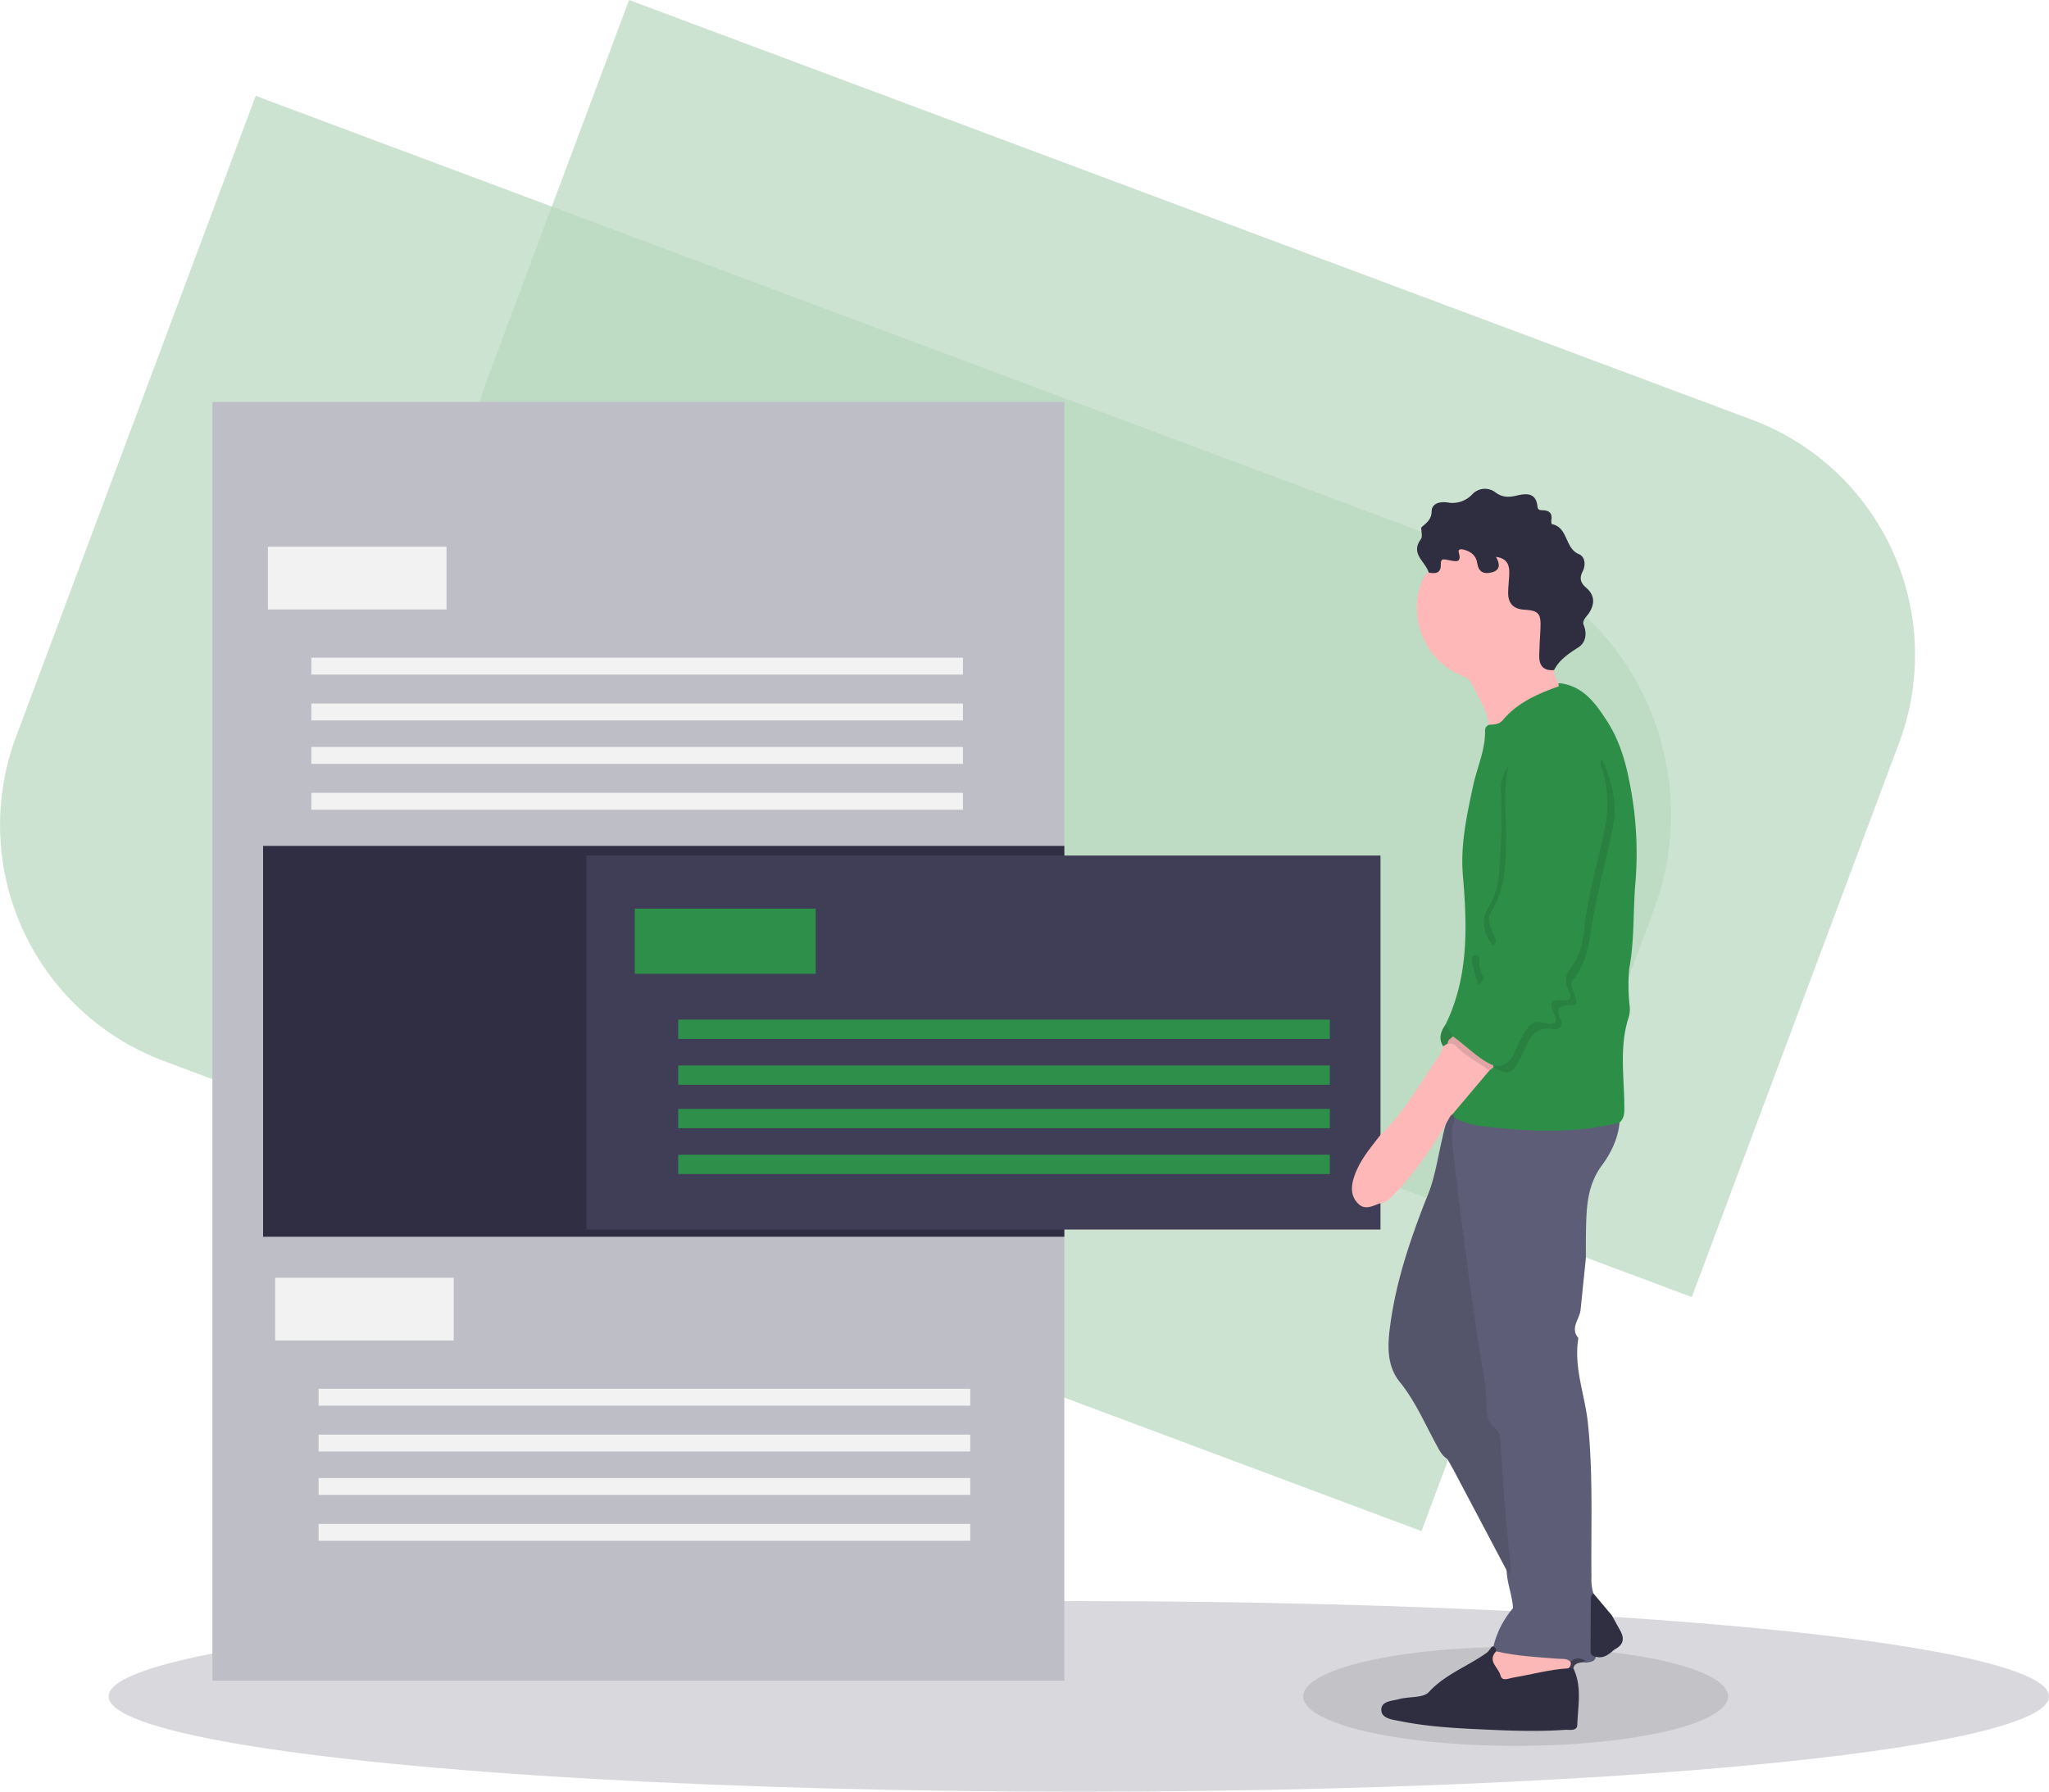 <?xml version="1.0" encoding="UTF-8"?> <svg xmlns="http://www.w3.org/2000/svg" viewBox="0 0 849.01 742.59"><defs><style>.cls-1{fill:#b8d7be;opacity:0.7;}.cls-2{fill:#d9d8dd;}.cls-3{fill:#bebec6;}.cls-4{fill:#f2f2f2;}.cls-5{fill:#2f2e42;}.cls-6{fill:#403d56;}.cls-7{fill:#2d8f4a;}.cls-8{fill:#c2c2c7;}.cls-9{fill:#5d5d77;}.cls-10{fill:#302f42;}.cls-11{fill:#2d8e48;}.cls-12{fill:#2f2e41;}.cls-13{fill:#54546b;}.cls-14{fill:#fcb7b7;}.cls-15{fill:#3d3c50;}.cls-16{fill:#feb8b8;}.cls-17{fill:#2d8244;}.cls-18{fill:#288041;}.cls-19{fill:#dfa4a3;}.cls-20{fill:#288141;}</style></defs><g id="Layer_2" data-name="Layer 2"><g id="Layer_1-2" data-name="Layer 1"><path class="cls-1" d="M17.09,143.16H564.53A113.34,113.34,0,0,1,677.87,256.5V531.17a0,0,0,0,1,0,0H121.52A104.44,104.44,0,0,1,17.09,426.73V143.16a0,0,0,0,1,0,0Z" transform="translate(140.08 -100.34) rotate(20.5)"></path><path class="cls-1" d="M180.46,94.13H677.13A104.07,104.07,0,0,1,781.2,198.2V443.46a0,0,0,0,1,0,0H362.32A181.86,181.86,0,0,1,180.46,261.59V94.13A0,0,0,0,1,180.46,94.13Z" transform="translate(124.59 -151.37) rotate(20.5)"></path><ellipse class="cls-2" cx="447.01" cy="703.09" rx="402" ry="39.5"></ellipse><rect class="cls-3" x="88.01" y="166.59" width="353" height="530"></rect><rect class="cls-4" x="111.01" y="226.59" width="74" height="26"></rect><rect class="cls-4" x="114.01" y="529.59" width="74" height="26"></rect><rect class="cls-4" x="129.01" y="272.59" width="270" height="7"></rect><rect class="cls-4" x="129.01" y="291.59" width="270" height="7"></rect><rect class="cls-4" x="129.01" y="309.59" width="270" height="7"></rect><rect class="cls-4" x="132.01" y="575.59" width="270" height="7"></rect><rect class="cls-4" x="132.01" y="594.59" width="270" height="7"></rect><rect class="cls-4" x="132.01" y="612.59" width="270" height="7"></rect><rect class="cls-4" x="132.01" y="631.59" width="270" height="7"></rect><rect class="cls-5" x="109.01" y="350.59" width="332" height="162"></rect><rect class="cls-6" x="243.01" y="354.59" width="329" height="155"></rect><rect class="cls-7" x="263.01" y="376.59" width="75" height="27"></rect><rect class="cls-7" x="281.01" y="422.59" width="270" height="8"></rect><rect class="cls-7" x="281.01" y="441.59" width="270" height="8"></rect><rect class="cls-7" x="281.01" y="459.59" width="270" height="8"></rect><rect class="cls-7" x="281.01" y="478.59" width="270" height="8"></rect><ellipse class="cls-8" cx="628.01" cy="703.09" rx="88" ry="20.5"></ellipse><path class="cls-9" d="M618.81,682.36a38.38,38.38,0,0,1,8.12-15.86c-.29-5-2.27-9.75-2.61-14.78-.44-9.28-1.6-18.5-2.2-27.77-.47-7.12-1.45-14.21-1.66-21.35-.12-4.06-.76-7.92-3.51-11.18a10.57,10.57,0,0,1-2.31-6.48C614,568.1,610.27,551.66,608,535c-2.65-19.09-5.69-38.13-7.28-57.35a81.29,81.29,0,0,1,0-10.47c.07-1.67.23-3.37,2.1-4.17,7.81,1.13,15.48,3,23.45,3.5,13.1.8,26.1.86,39.07-1.37,1.92-.33,3.87-1.16,5.73.21-.66,6.66-3.62,12.66-7.38,17.74-5.89,8-6.3,16.83-6.51,26-.1,4.15-.06,8.32-.08,12.48q-1.1,10.65-2.18,21.3c-.4,3.9-4.48,7.52-.91,11.72-2.05,12.1,2.7,23.42,3.93,35.14,2.24,21.19,1.24,42.49,1.48,63.75a21,21,0,0,0,.78,6.88c.6,6.39.16,12.79.27,19.18a25.42,25.42,0,0,0,.8,6.33c.12,2.83-2.05,2.87-4,3.25a24.69,24.69,0,0,0-7.13.08c-8.08-.48-16.15-1.12-24.17-2.24a14.56,14.56,0,0,1-5.67-1.66A3.3,3.3,0,0,1,618.81,682.36Z"></path><path class="cls-10" d="M661.05,686.6a2.14,2.14,0,0,1-2-2.32c.05-7.43.05-14.86.15-22.28,0-.55.63-1.09,1-1.64l7.71,9.2c1.1,2,2.18,4,3.3,6,2,3.42,1.59,6.19-2.18,8.05C666.71,685.56,664.48,687.66,661.05,686.6Z"></path><path class="cls-11" d="M599,424.57c9.64-19.76,8.94-40.75,7.15-61.8-1.07-12.63,1.61-24.72,4.19-36.89,1.65-7.74,5.18-15.08,5-23.22a2.43,2.43,0,0,1,1.66-2.27c7.26-4.7,13.14-11.43,21.53-14.49,2.62-1,5.13-2.21,7.9-2.74,9.67,1.24,14.75,8.44,19.42,15.66,4.82,7.44,7.48,15.89,9.18,24.59a148.46,148.46,0,0,1,2.64,42c-1.07,12-.35,24.19-2.61,36.14a79.34,79.34,0,0,0,.14,14.94,11.9,11.9,0,0,1-.28,4.91c-4,12.05-2,24.38-1.87,36.62,0,2.69.24,5.35-2.08,7.33-19.45,4.75-39,3.63-58.6,1.16a35.54,35.54,0,0,1-9.41-3,2.23,2.23,0,0,1-1.58-2.18c4-7,10.06-12.38,15.24-18.46a3,3,0,0,1,2.85-.46c4.87,1.74,7.49-.86,9.44-4.84,1-2.09,2.07-4.18,3.16-6.24,2-3.8,4.61-6.38,9.44-5.84,3.36.37,5.32-1,3.56-4.72-1.43-3.07.23-4.7,2.86-4.86,4.58-.29,4.39-2.58,2.87-5.61a5.4,5.4,0,0,1,.58-6.11c4.57-5.74,5.6-12.45,6.66-19.48a357.8,357.8,0,0,1,8.18-38.54c2.42-9.07,1.09-17.84-.52-24.32a47.06,47.06,0,0,1,.4,23.21c-3.58,15.54-7.74,31-9.19,46.95-.27,2.94-1.94,5.26-3.57,7.59-2.55,3.66-4.52,7.35-2.2,12,1.22,2.46-.16,3.81-2.69,4-3.59.22-5.18,1.41-3.52,5.32,1.44,3.39-.87,5.08-3.72,4.46-5.91-1.29-8.12,2.44-10.25,6.54a59.34,59.34,0,0,1-3.71,7.06c-1.88,2.69-4.16,4.29-7.6,3.39-7.78-1.41-12.43-7.55-18.2-12A7.85,7.85,0,0,1,599,424.57Z"></path><path class="cls-12" d="M592,237.35c-1.26-4.55-7.76-7.78-3.27-13.86.79-1.08.15-3.22.17-4.87,2.05-1.82,4.22-3.18,4.31-6.72s3.85-4.05,6.54-3.65a11.24,11.24,0,0,0,10.33-3.42,7.16,7.16,0,0,1,9.65-.69c3,2.18,5.79,2,9,1.19,4.18-1,7.81-.86,8.33,4.66.14,1.42,1.06,1.45,2.09,1.48,2.6.06,4.13,1.08,3.67,4-.09.59,0,1.73.24,1.77,6.76,1.34,5.27,10,11.13,12.41,2.64,1.09,2.92,4.55,1.63,7.09-1.47,2.93-1,4.76,1.44,6.86,3.59,3.09,3.65,6.82,1,10.7-.9,1.33-2.39,2.42-2.23,4.32,1.68,3.76,1.16,7.65-2.09,9.73-4.21,2.7-8.16,5.32-10.33,10-4.8,0-6.42-1.32-6.81-5.81a120.42,120.42,0,0,1-.11-12.46c0-3.79-1.35-5.76-5.38-6.23-5.55-.66-7.31-3-7.62-8.61-.2-3.6.49-7.29-1.06-11.71-1.49,3.18-3.2,5.31-6.39,5.1-3.47-.22-4.4-3-5.8-5.49s-2.9-5.26-5.27-.61c-.58,1.12-2,1.27-3.13,1.17-2.08-.18-3.33.63-4.39,2.46C596.3,238.37,594.44,239.72,592,237.35Z"></path><path class="cls-12" d="M651.94,691.51c3.66,7.58,1.87,15.59,1.61,23.43-.09,2.63-3.25,1.92-5,2-12.81.91-25.61.26-38.42-.36-10.16-.5-20.28-1.25-30.24-3.29-3-.61-7.44-1-7.54-4.55-.11-3.75,4.49-3.74,7.37-4.53,4.14-1.14,10-.36,12.34-2.93,6.91-7.51,16.34-10.71,24.18-16.44a10.68,10.68,0,0,0,1.82-2.34,2,2,0,0,0,.75-.18,2.16,2.16,0,0,1,1.13,2c.25,1.46.08,3,.57,4.41,1.74,5.15,3,5.85,8.44,4.88,7-1.24,13.85-3.28,21-3.28A4.25,4.25,0,0,1,651.94,691.51Z"></path><path class="cls-13" d="M625.13,652.47Q614,631.4,602.86,610.32c-1-1.9-2.09-3.76-3.14-5.63-2.42-1.46-3.49-4-4.75-6.27-4.74-8.71-8.63-17.81-15-25.7-5.67-7-5-15.94-3.79-24.44,2.46-17.72,8.19-34.52,14.65-51.1,3.64-8.06,4.75-16.81,6.79-25.3a77.46,77.46,0,0,1,2.4-9.09c.42-.71.89-1.36,1.88-1.06l1.11,1.8c-2.18,4.76-1.31,9.84-.79,14.63,2,18,4.37,36.05,6.82,54,1.89,13.91,4,27.8,6.3,41.63a94.66,94.66,0,0,1,.63,9.9c.21,3.16.58,6,3.5,8.3,2.6,2,2.26,5.74,2.43,8.77.94,15.84,2.2,31.66,4,47.43C626,649.65,626.38,651.23,625.13,652.47Z"></path><path class="cls-14" d="M649.85,691.45c-7.78.47-15.29,2.59-22.93,3.86-1.76.29-4.55,1.75-5.18-.91-.77-3.27-5.67-5.93-1.8-10,8.42,2,17,2.4,25.62,3.08,1.8.15,3.69-.22,5.17,1.22S650.82,690.75,649.85,691.45Z"></path><path class="cls-15" d="M649.85,691.45a2.35,2.35,0,0,0,.88-2.75c1.94-1.74,4-1.68,6.12-.36-1.57,1.15-4.42.34-4.91,3.17Z"></path><path class="cls-16" d="M643.92,277.74c-.21,2.48,1.72,4.32,2,6.66-8.75,3.17-17.22,6.77-23.39,14.23-1.33,1.6-3.5,1.65-5.48,1.76-1-6.38-4.62-11.63-7.36-17.26-.94-1.92-2.88-2.61-4.72-3.4-15.15-6.54-22.18-25.12-15.2-40,.52-1.12,1-2.07,2.23-2.4,2.79.5,5.11.33,5-3.43-.08-2.83,1.52-2,3.29-1.74,2.08.28,5.65,1.8,4.16-3.16-.46-1.52,1-1.46,1.94-1.23,2.94.74,5.23,2.39,5.69,5.56.55,3.71,2.62,4.75,6,3.91,3.52-.89,3.59-3.27,1.8-6.45,4.84.68,5.55,3.58,5.5,6.9-.05,2.65-.49,5.31-.48,8,0,4.35,2.12,6.73,6.68,7,6,.33,7,1.65,6.72,7.75-.19,3.66-.43,7.31-.52,11C637.62,275.53,639.25,278.15,643.92,277.74Z"></path><path class="cls-16" d="M571.81,498.74c-3.07,1-6.22,3.09-9.18,0S559.76,491.89,561,488c2.17-6.77,6.69-12.07,10.94-17.54,10.25-9.56,16.64-22,24.61-33.24a17,17,0,0,0,1.48-3.61,2.82,2.82,0,0,1,2.17-1.94,4.76,4.76,0,0,1,4.09,1.25,76.2,76.2,0,0,0,12,8.7,1.59,1.59,0,0,1,.84,2.06q-7.59,9-15.19,18l-1,.9a175,175,0,0,1-21.25,30.46C577.15,495.11,575.49,498.34,571.81,498.74Z"></path><path class="cls-17" d="M599.87,432.5,598,433.65c-2.11-3.28-1-6.22,1-9.08l3,5C602.66,431.5,600.59,431.53,599.87,432.5Z"></path><path class="cls-18" d="M618.83,441.59c6.2,1.06,8-3.69,9.84-7.88a46.08,46.08,0,0,1,3.81-6.94c1.68-2.57,3.9-3.74,7.23-2.87,4.74,1.24,6,0,4.06-4.14-2.17-4.63-.51-5.56,3.73-5.21,3,.26,4.13-.88,2.54-3.79s-1.7-6.28.38-8.95c3.94-5,5.42-10.55,6.08-16.87,1.48-14.32,5.78-28.14,8.63-42.23A49.49,49.49,0,0,0,664,319.14c-.33-1.18-1.53-2.31-.17-4.41,4.17,9.26,6.45,18.35,4.49,28-2.82,13.93-6.69,27.67-8.91,41.69-1.24,7.83-2.41,15.2-7.55,21.5-1.93,2.38.11,4.74.77,7,.57,2,1.43,3.76-2.11,3.73-3.79,0-6.52,1-3.87,5.86,1.17,2.17.17,4.51-3,4-6.36-1-9.52,2.38-11.59,7.71a50.46,50.46,0,0,1-2.65,5.37c-3,5.61-4.87,6.09-10.6,2.75-.22-.17-.29-.34-.22-.51S618.76,441.59,618.83,441.59Z"></path><path class="cls-18" d="M625.12,317.39c-2.56,10-.93,20.17-1.06,30.21-.14,10.56-.38,20.94-6.21,30.28-2,3.16-.23,6.09.8,9,.56,1.59,2.3,3.14,0,5.15-3.74-5.07-5.44-10.3-1.85-15.94,5-7.91,4.35-16.91,5.06-25.55.64-7.78.2-15.65.1-23.48A15.74,15.74,0,0,1,625.12,317.39Z"></path><path class="cls-19" d="M618.83,441.59a3.3,3.3,0,0,0,0,.77l-1.75,1.36c-4.54-3.58-10-5.93-13.92-10.33-.86-1-2.13-.8-3.29-.89-.13-1.57,1.36-2,2.09-3C607.65,433.46,612.32,438.82,618.83,441.59Z"></path><path class="cls-20" d="M612.37,408.18c-.86-3.31-1.74-6.25-2.33-9.24-.23-1.16-.44-3,1.45-3.06,1.56-.06,1.5,1.49,1.45,2.61a9.93,9.93,0,0,0,1.3,5.67C615.23,405.86,614.35,406.91,612.37,408.18Z"></path><rect class="cls-4" x="129.01" y="328.59" width="270" height="7"></rect></g></g></svg> 
